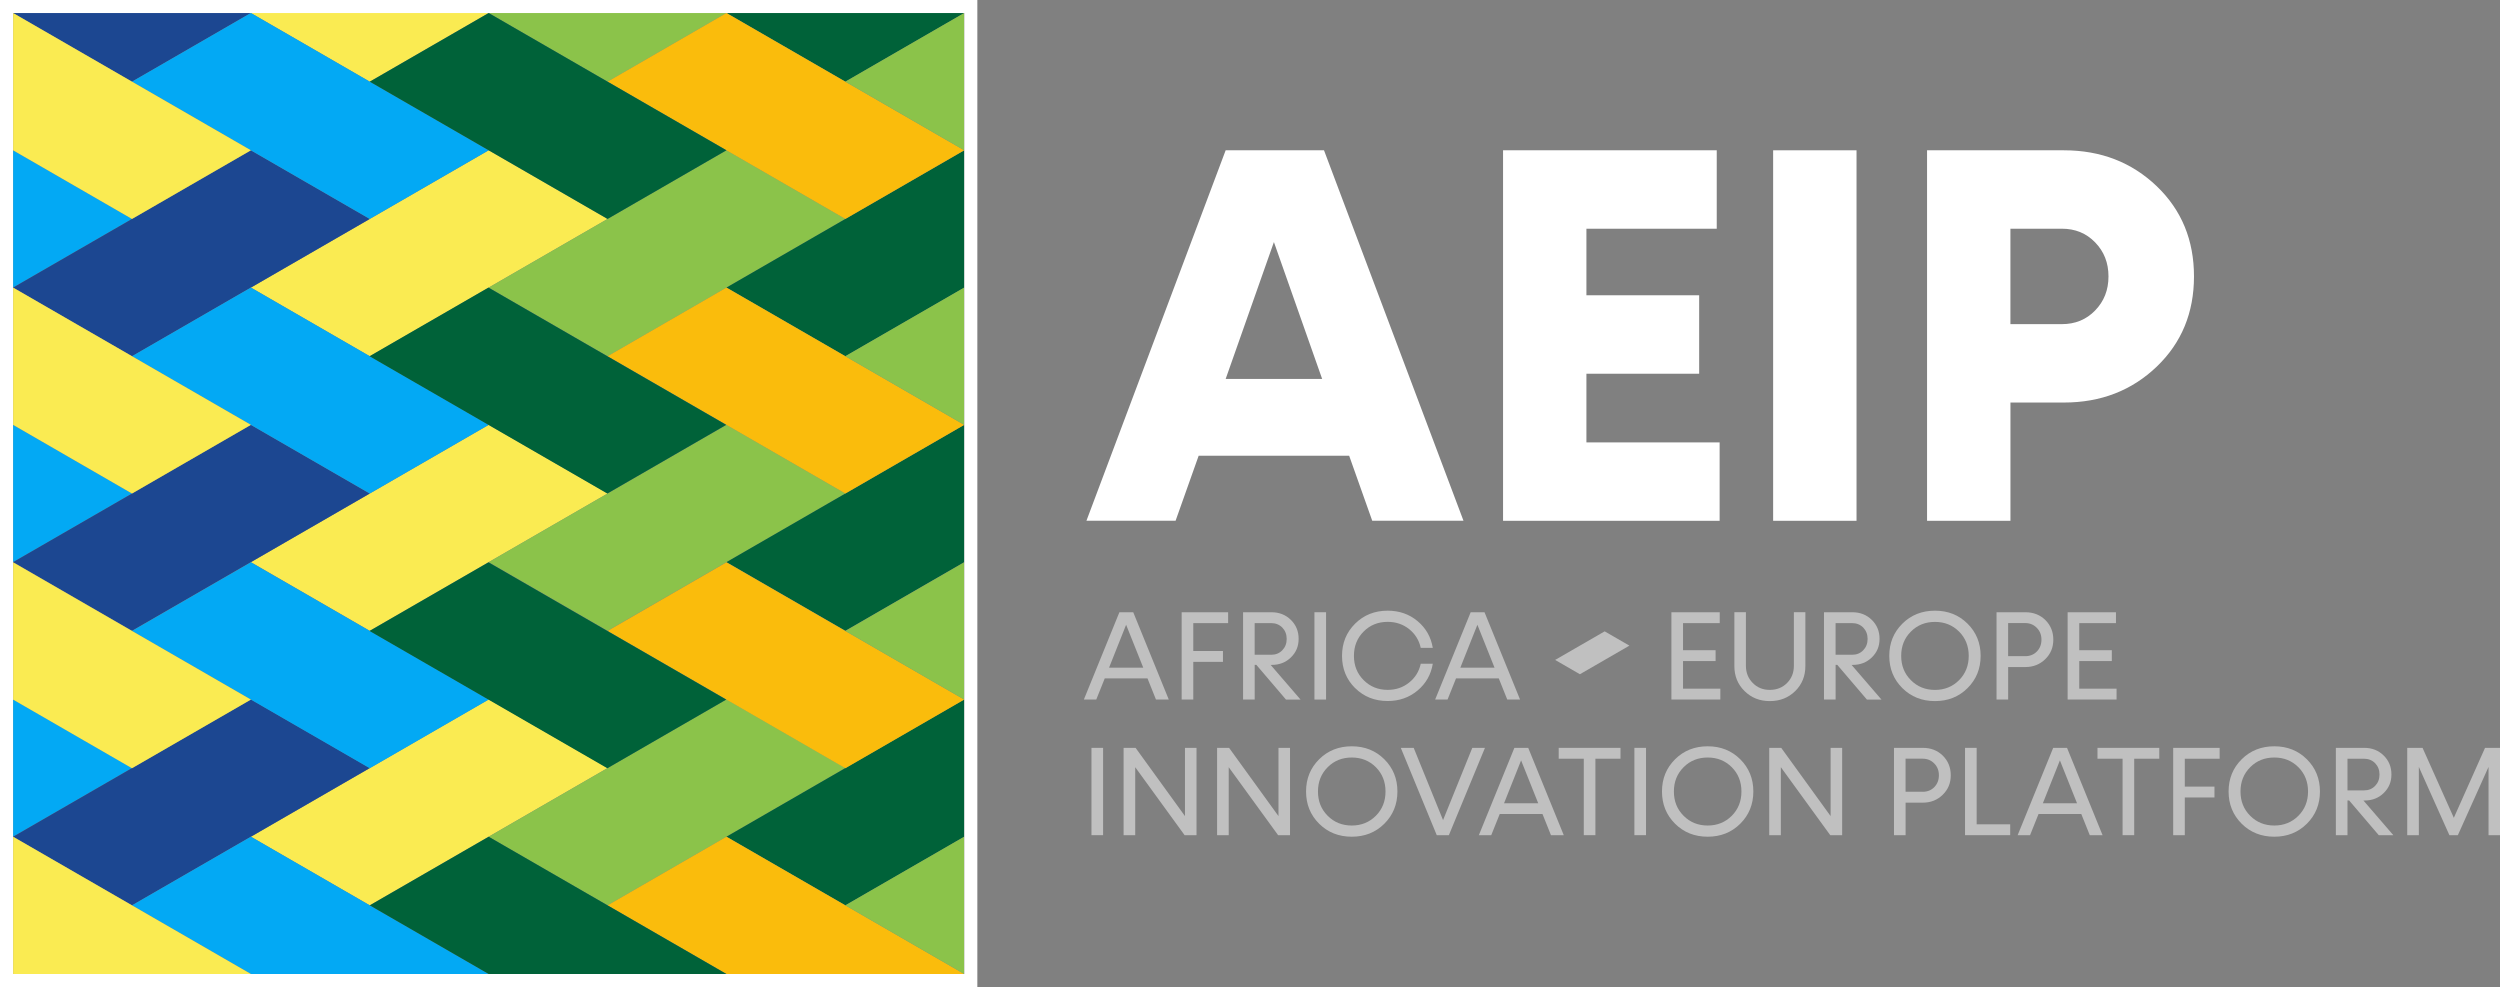 <svg xmlns="http://www.w3.org/2000/svg" id="Layer_2" data-name="Layer 2" viewBox="0 0 958.78 378.54"><rect x="0" y="0" width="958.78" height="378.54" fill="#808080" stroke="none"/><defs><style>      .cls-1 {        fill: #fabc0c;      }      .cls-2 {        fill: #1c4791;      }      .cls-3 {        fill: #006239;      }      .cls-4 {        fill: #8bc34a;      }      .cls-5 {        fill: #faeb52;      }      .cls-6 {        fill: #03a9f4;      }      .cls-7 {        fill: #fff;      }      .cls-8 {        opacity: .5;      }    </style></defs><g id="Layer_4" data-name="Layer 4"><g><g><g><polygon class="cls-6" points="50.62 189.27 5.03 215.59 5.03 162.95 50.62 189.27"></polygon><polygon class="cls-6" points="50.62 83.97 5.03 110.29 5.03 57.65 50.62 83.97"></polygon><polyline class="cls-6" points="5.03 268.25 5.02 268.24 4.97 268.27"></polyline><line class="cls-6" x1="5.02" y1="215.65" x2="5.03" y2="215.66"></line><polygon class="cls-6" points="50.62 294.56 50.57 294.6 50.57 294.6 5.03 320.89 5.03 268.31 4.97 268.27 5.02 268.24 5.03 268.25 50.62 294.56"></polygon></g><g><g><polygon class="cls-5" points="233.01 189.27 187.41 162.94 96.22 215.59 141.81 241.92 233.01 189.27"></polygon><polygon class="cls-5" points="233.01 83.97 187.41 57.64 96.22 110.29 141.81 136.62 233.01 83.97"></polygon><polygon class="cls-5" points="187.41 4.99 141.81 31.32 96.22 4.99 187.41 4.99"></polygon><polygon class="cls-5" points="233.01 294.56 187.41 268.24 96.22 320.89 141.81 347.21 233.01 294.56"></polygon></g><g><polygon class="cls-4" points="324.2 189.27 278.6 162.94 187.41 215.59 233.01 241.92 324.2 189.27"></polygon><polygon class="cls-4" points="324.2 83.97 278.6 57.64 187.41 110.29 233.01 136.62 324.2 83.97"></polygon><polygon class="cls-4" points="278.6 4.99 233.01 31.32 187.41 4.99 278.6 4.99"></polygon><polygon class="cls-4" points="324.2 294.56 278.6 268.24 187.41 320.89 233.01 347.21 324.2 294.56"></polygon></g><g><polygon class="cls-2" points="141.81 189.27 96.22 215.59 50.62 241.92 5.03 215.59 5.03 215.58 50.62 189.27 96.22 162.94 141.81 189.27"></polygon><polygon class="cls-2" points="141.81 83.97 96.22 110.29 50.63 136.62 50.62 136.61 5.03 110.3 5.03 110.28 50.62 83.97 60.84 78.07 96.22 57.65 141.81 83.97"></polygon><polygon class="cls-2" points="96.21 4.99 50.62 31.32 5.03 5 5.03 4.99 96.21 4.99"></polygon><polygon class="cls-2" points="141.81 294.56 141.76 294.6 141.75 294.6 96.22 320.89 50.62 347.21 5.03 320.9 5.02 320.89 5.03 320.89 50.57 294.6 50.57 294.6 50.62 294.56 96.16 268.27 96.17 268.27 96.22 268.24 141.81 294.56"></polygon></g><g><polygon class="cls-3" points="369.79 162.94 369.79 215.59 324.2 241.92 278.6 215.59 324.2 189.27 369.79 162.94"></polygon><polygon class="cls-3" points="369.8 110.29 369.79 110.3 324.2 136.62 324.2 136.62 278.6 110.29 324.2 83.97 369.79 57.65 369.79 110.29 369.8 110.29"></polygon><polygon class="cls-3" points="369.79 4.99 324.2 31.32 278.6 4.99 369.79 4.99"></polygon><polygon class="cls-3" points="369.79 268.24 369.79 320.89 324.2 347.21 278.6 320.89 324.14 294.6 324.14 294.6 324.2 294.56 369.73 268.27 369.74 268.27 369.79 268.24"></polygon></g><g><polygon class="cls-6" points="187.41 57.64 141.81 83.97 96.22 57.65 96.22 57.64 50.62 31.32 96.21 4.99 96.22 4.99 141.81 31.32 187.41 57.64"></polygon><polygon class="cls-6" points="96.22 110.29 50.62 136.62 141.81 189.27 187.41 162.94 96.22 110.29"></polygon><polygon class="cls-6" points="96.22 215.65 50.62 241.98 141.81 294.63 187.41 268.3 96.22 215.65"></polygon><polygon class="cls-6" points="187.39 373.53 96.2 373.53 50.62 347.21 96.22 320.89 141.81 347.21 187.39 373.53"></polygon></g><g><polygon class="cls-1" points="369.79 57.64 324.2 83.97 278.6 57.65 278.6 57.64 233.01 31.32 278.6 4.99 278.6 4.99 324.2 31.32 369.79 57.64"></polygon><polygon class="cls-1" points="278.6 110.29 233.01 136.62 324.2 189.27 369.79 162.94 278.6 110.29"></polygon><polygon class="cls-1" points="278.6 215.65 233.01 241.98 324.2 294.63 369.79 268.3 278.6 215.65"></polygon><polygon class="cls-1" points="369.78 373.53 278.58 373.53 233.01 347.21 278.6 320.89 324.2 347.21 369.78 373.53"></polygon></g><g><polygon class="cls-4" points="369.79 4.99 369.79 57.64 324.2 31.32 369.79 4.99"></polygon><polygon class="cls-4" points="369.8 110.29 369.79 110.3 369.79 162.94 324.2 136.62 324.2 136.61 369.79 110.29 369.8 110.29"></polygon><polygon class="cls-4" points="369.79 215.65 369.79 268.3 369.74 268.27 324.2 241.98 369.79 215.65"></polygon><polygon class="cls-4" points="369.79 320.89 369.79 373.53 369.78 373.53 324.2 347.21 369.79 320.89"></polygon></g><g><polygon class="cls-5" points="96.22 57.64 60.84 78.07 50.62 83.97 5.03 57.65 5.03 5 50.62 31.32 96.22 57.64"></polygon><polygon class="cls-5" points="96.22 162.94 50.62 189.27 5.03 162.94 5.03 110.3 50.62 136.61 50.63 136.62 96.22 162.94"></polygon><polygon class="cls-5" points="96.22 268.31 50.62 294.63 50.57 294.6 50.57 294.6 5.03 268.31 4.97 268.27 5.02 268.24 5.03 268.25 5.03 215.66 96.16 268.27 96.17 268.27 96.22 268.31"></polygon><polygon class="cls-5" points="96.2 373.53 5.03 373.53 5.03 320.9 50.62 347.21 96.2 373.53"></polygon></g><g><polygon class="cls-3" points="187.33 110.29 141.73 136.62 232.93 189.27 278.52 162.94 187.33 110.29"></polygon><polygon class="cls-3" points="187.41 4.99 141.81 31.32 233.01 83.97 278.6 57.64 187.41 4.99"></polygon><polygon class="cls-3" points="187.33 215.65 141.73 241.98 232.93 294.63 278.52 268.3 187.33 215.65"></polygon><polygon class="cls-3" points="278.58 373.53 187.39 373.53 141.81 347.21 187.41 320.89 233.01 347.21 278.58 373.53"></polygon></g></g></g><path class="cls-7" d="M369.82,5v368.54H5V5h364.82M374.82,0H0v378.54h374.82V0h0Z"></path><g><path class="cls-7" d="M526.27,199.72l-8.85-24.94h-57.72l-8.85,24.94h-34.19l53.4-142.09h37.71l53.5,142.09h-34.99ZM470.06,145.32h37l-18.5-52.49-18.5,52.49Z"></path><path class="cls-7" d="M608.42,169.66h51.08v30.07h-83.06V57.64h81.95v30.07h-49.98v25.54h43.24v30.07h-43.24v26.35Z"></path><path class="cls-7" d="M680.02,199.72V57.64h31.98v142.09h-31.98Z"></path><path class="cls-7" d="M791.54,57.64c14.18,0,26.04,4.63,35.6,13.78,9.55,9.15,14.28,20.71,14.28,34.59s-4.73,25.44-14.28,34.59c-9.55,9.15-21.42,13.78-35.6,13.78h-20.51v45.35h-31.98V57.64h52.49ZM790.73,124.31c5.13,0,9.35-1.71,12.77-5.23,3.42-3.52,5.13-7.84,5.13-13.07s-1.71-9.55-5.13-13.07c-3.42-3.52-7.64-5.23-12.77-5.23h-19.71v36.6h19.71Z"></path></g><g class="cls-8"><g><path class="cls-7" d="M443.33,268.29l-3.25-8.11h-16.4l-3.25,8.11h-4.76l13.63-33.49h5.31l13.63,33.49h-4.91ZM425.34,256.06h13.11l-6.57-16.45-6.54,16.45Z"></path><path class="cls-7" d="M471.01,238.97h-13.37v10.69h11.38v4.17h-11.38v14.46h-4.46v-33.49h17.82v4.17Z"></path><path class="cls-7" d="M493.18,268.29l-11.35-13.3h-.64v13.3h-4.46v-33.49h10.88c2.96,0,5.45.97,7.44,2.92s2.99,4.36,2.99,7.28-1,5.21-2.96,7.13-4.43,2.87-7.37,2.87h-.4l11.47,13.3h-5.59ZM481.18,238.97v12.14h6.33c1.73,0,3.15-.57,4.27-1.73,1.11-1.14,1.68-2.58,1.68-4.34s-.57-3.2-1.68-4.36c-1.14-1.14-2.56-1.71-4.27-1.71h-6.33Z"></path><path class="cls-7" d="M504.1,268.29v-33.49h4.46v33.49h-4.46Z"></path><path class="cls-7" d="M519.7,263.9c-3.34-3.32-5.02-7.44-5.02-12.37s1.68-9.03,5.02-12.35c3.34-3.32,7.51-4.98,12.49-4.98,4.43,0,8.27,1.33,11.47,4.01,3.2,2.68,5.14,6.09,5.83,10.26h-4.62c-.64-2.94-2.13-5.33-4.46-7.21-2.35-1.85-5.07-2.77-8.22-2.77-3.67,0-6.76,1.23-9.22,3.72-2.49,2.49-3.72,5.59-3.72,9.31s1.23,6.83,3.72,9.31c2.47,2.49,5.55,3.74,9.22,3.74,3.15,0,5.88-.92,8.22-2.8,2.32-1.85,3.82-4.24,4.46-7.21h4.62c-.69,4.17-2.63,7.58-5.83,10.26s-7.04,4.03-11.47,4.03c-4.98,0-9.15-1.66-12.49-4.98Z"></path><path class="cls-7" d="M578.05,268.29l-3.25-8.11h-16.4l-3.25,8.11h-4.76l13.63-33.49h5.31l13.63,33.49h-4.91ZM560.06,256.06h13.11l-6.57-16.45-6.54,16.45Z"></path><path class="cls-7" d="M645.45,264.12h14.32v4.17h-18.77v-33.49h18.54v4.17h-14.08v10.38h12.49v4.17h-12.49v10.59Z"></path><path class="cls-7" d="M669.06,265.04c-2.61-2.56-3.91-5.76-3.91-9.58v-20.67h4.43v20.57c0,2.63.88,4.81,2.63,6.57,1.73,1.78,3.91,2.65,6.54,2.65s4.86-.88,6.61-2.65c1.73-1.75,2.61-3.93,2.61-6.57v-20.57h4.41v20.67c0,3.82-1.3,7.02-3.89,9.58-2.61,2.56-5.85,3.84-9.74,3.84s-7.09-1.28-9.69-3.84Z"></path><path class="cls-7" d="M715.97,268.29l-11.35-13.3h-.64v13.3h-4.46v-33.49h10.88c2.96,0,5.45.97,7.44,2.92,1.99,1.94,2.99,4.36,2.99,7.28s-1,5.21-2.96,7.13c-1.97,1.92-4.43,2.87-7.37,2.87h-.4l11.47,13.3h-5.59ZM703.97,238.97v12.14h6.33c1.73,0,3.15-.57,4.27-1.73,1.11-1.14,1.68-2.58,1.68-4.34s-.57-3.2-1.68-4.36c-1.14-1.14-2.56-1.71-4.27-1.71h-6.33Z"></path><path class="cls-7" d="M742.09,268.88c-5,0-9.17-1.66-12.51-4.98-3.34-3.32-5.02-7.44-5.02-12.37s1.68-9.03,5.02-12.35c3.34-3.32,7.51-4.98,12.51-4.98s9.15,1.66,12.49,4.98c3.34,3.32,5.02,7.44,5.02,12.35s-1.68,9.05-5.02,12.37c-3.34,3.32-7.51,4.98-12.49,4.98ZM742.09,264.59c3.67,0,6.76-1.26,9.24-3.74,2.47-2.49,3.7-5.59,3.7-9.31s-1.23-6.83-3.7-9.31c-2.49-2.49-5.57-3.72-9.24-3.72s-6.78,1.23-9.24,3.72c-2.49,2.49-3.72,5.59-3.72,9.31s1.23,6.83,3.72,9.31c2.47,2.49,5.55,3.74,9.24,3.74Z"></path><path class="cls-7" d="M776.76,234.8c3.08,0,5.64,1,7.68,3.01,2.01,2.01,3.03,4.5,3.03,7.51s-1.02,5.45-3.08,7.47c-2.06,2.01-4.6,3.03-7.63,3.03h-6.61v12.47h-4.46v-33.49h11.07ZM776.71,251.65c1.78,0,3.27-.59,4.46-1.8,1.16-1.21,1.75-2.7,1.75-4.53s-.59-3.32-1.78-4.53-2.65-1.83-4.43-1.83h-6.57v12.68h6.57Z"></path><path class="cls-7" d="M797.41,264.12h14.32v4.17h-18.77v-33.49h18.54v4.17h-14.08v10.38h12.49v4.17h-12.49v10.59Z"></path><path class="cls-7" d="M418.59,320.3v-33.49h4.46v33.49h-4.46Z"></path><path class="cls-7" d="M454.45,286.81h4.43v33.49h-4.57l-18.94-26.07v26.07h-4.46v-33.49h4.6l18.94,26.17v-26.17Z"></path><path class="cls-7" d="M490.31,286.81h4.43v33.49h-4.57l-18.94-26.07v26.07h-4.46v-33.49h4.6l18.94,26.17v-26.17Z"></path><path class="cls-7" d="M518.42,320.89c-5,0-9.17-1.66-12.51-4.98-3.34-3.32-5.02-7.44-5.02-12.37s1.68-9.03,5.02-12.35c3.34-3.32,7.51-4.98,12.51-4.98s9.15,1.66,12.49,4.98c3.34,3.32,5.02,7.44,5.02,12.35s-1.68,9.05-5.02,12.37c-3.34,3.32-7.51,4.98-12.49,4.98ZM518.42,316.6c3.67,0,6.76-1.26,9.24-3.74,2.47-2.49,3.7-5.59,3.7-9.31s-1.23-6.83-3.7-9.31c-2.49-2.49-5.57-3.72-9.24-3.72s-6.78,1.23-9.24,3.72c-2.49,2.49-3.72,5.59-3.72,9.31s1.23,6.83,3.72,9.31c2.47,2.49,5.55,3.74,9.24,3.74Z"></path><path class="cls-7" d="M564.64,286.81h4.86l-13.84,33.49h-4.65l-13.79-33.49h4.95l11.26,27.71,11.21-27.71Z"></path><path class="cls-7" d="M594.81,320.3l-3.25-8.11h-16.4l-3.25,8.11h-4.76l13.63-33.49h5.31l13.63,33.49h-4.91ZM576.82,308.07h13.11l-6.57-16.45-6.54,16.45Z"></path><path class="cls-7" d="M621.48,286.81v4.17h-9.62v29.32h-4.46v-29.32h-9.62v-4.17h23.7Z"></path><path class="cls-7" d="M626.81,320.3v-33.49h4.46v33.49h-4.46Z"></path><path class="cls-7" d="M654.92,320.89c-5,0-9.17-1.66-12.51-4.98-3.34-3.32-5.02-7.44-5.02-12.37s1.68-9.03,5.02-12.35c3.34-3.32,7.51-4.98,12.51-4.98s9.15,1.66,12.49,4.98c3.34,3.32,5.02,7.44,5.02,12.35s-1.68,9.05-5.02,12.37c-3.34,3.32-7.51,4.98-12.49,4.98ZM654.92,316.6c3.67,0,6.76-1.26,9.24-3.74,2.47-2.49,3.7-5.59,3.7-9.31s-1.23-6.83-3.7-9.31c-2.49-2.49-5.57-3.72-9.24-3.72s-6.78,1.23-9.24,3.72c-2.49,2.49-3.72,5.59-3.72,9.31s1.23,6.83,3.72,9.31c2.47,2.49,5.55,3.74,9.24,3.74Z"></path><path class="cls-7" d="M702.06,286.81h4.43v33.49h-4.57l-18.94-26.07v26.07h-4.46v-33.49h4.6l18.94,26.17v-26.17Z"></path><path class="cls-7" d="M737.43,286.81c3.08,0,5.64,1,7.68,3.01,2.01,2.01,3.03,4.5,3.03,7.51s-1.02,5.45-3.08,7.47-4.6,3.03-7.63,3.03h-6.61v12.47h-4.46v-33.49h11.07ZM737.38,303.66c1.78,0,3.27-.59,4.46-1.8,1.16-1.21,1.75-2.7,1.75-4.53s-.59-3.32-1.78-4.53c-1.19-1.21-2.65-1.83-4.43-1.83h-6.57v12.68h6.57Z"></path><path class="cls-7" d="M758.07,316.13h12.87v4.17h-17.33v-33.49h4.46v29.32Z"></path><path class="cls-7" d="M801.45,320.3l-3.25-8.11h-16.4l-3.25,8.11h-4.76l13.63-33.49h5.31l13.63,33.49h-4.91ZM783.46,308.07h13.11l-6.57-16.45-6.54,16.45Z"></path><path class="cls-7" d="M828.11,286.81v4.17h-9.62v29.32h-4.46v-29.32h-9.62v-4.17h23.7Z"></path><path class="cls-7" d="M851.27,290.98h-13.37v10.69h11.38v4.17h-11.38v14.46h-4.46v-33.49h17.82v4.17Z"></path><path class="cls-7" d="M872.22,320.89c-5,0-9.17-1.66-12.51-4.98-3.34-3.32-5.02-7.44-5.02-12.37s1.68-9.03,5.02-12.35c3.34-3.32,7.51-4.98,12.51-4.98s9.15,1.66,12.49,4.98,5.02,7.44,5.02,12.35-1.68,9.05-5.02,12.37c-3.34,3.32-7.51,4.98-12.49,4.98ZM872.22,316.6c3.67,0,6.76-1.26,9.24-3.74,2.47-2.49,3.7-5.59,3.7-9.31s-1.23-6.83-3.7-9.31c-2.49-2.49-5.57-3.72-9.24-3.72s-6.78,1.23-9.24,3.72c-2.49,2.49-3.72,5.59-3.72,9.31s1.23,6.83,3.72,9.31c2.47,2.49,5.55,3.74,9.24,3.74Z"></path><path class="cls-7" d="M912.28,320.3l-11.35-13.3h-.64v13.3h-4.46v-33.49h10.88c2.96,0,5.45.97,7.44,2.92s2.99,4.36,2.99,7.28-1,5.21-2.96,7.13-4.43,2.87-7.37,2.87h-.4l11.47,13.3h-5.59ZM900.29,290.98v12.14h6.33c1.73,0,3.15-.57,4.27-1.73,1.11-1.14,1.68-2.58,1.68-4.34s-.57-3.2-1.68-4.36c-1.14-1.14-2.56-1.71-4.27-1.71h-6.33Z"></path><path class="cls-7" d="M953.05,286.81h5.74v33.49h-4.41v-26.17l-11.76,26.17h-3.25l-11.71-26.17v26.17h-4.46v-33.49h5.88l11.99,26.83,11.97-26.83Z"></path></g><polygon class="cls-7" points="624.9 247.61 615.41 242.13 596.41 253.09 605.91 258.58 624.9 247.61"></polygon></g></g></g></svg>